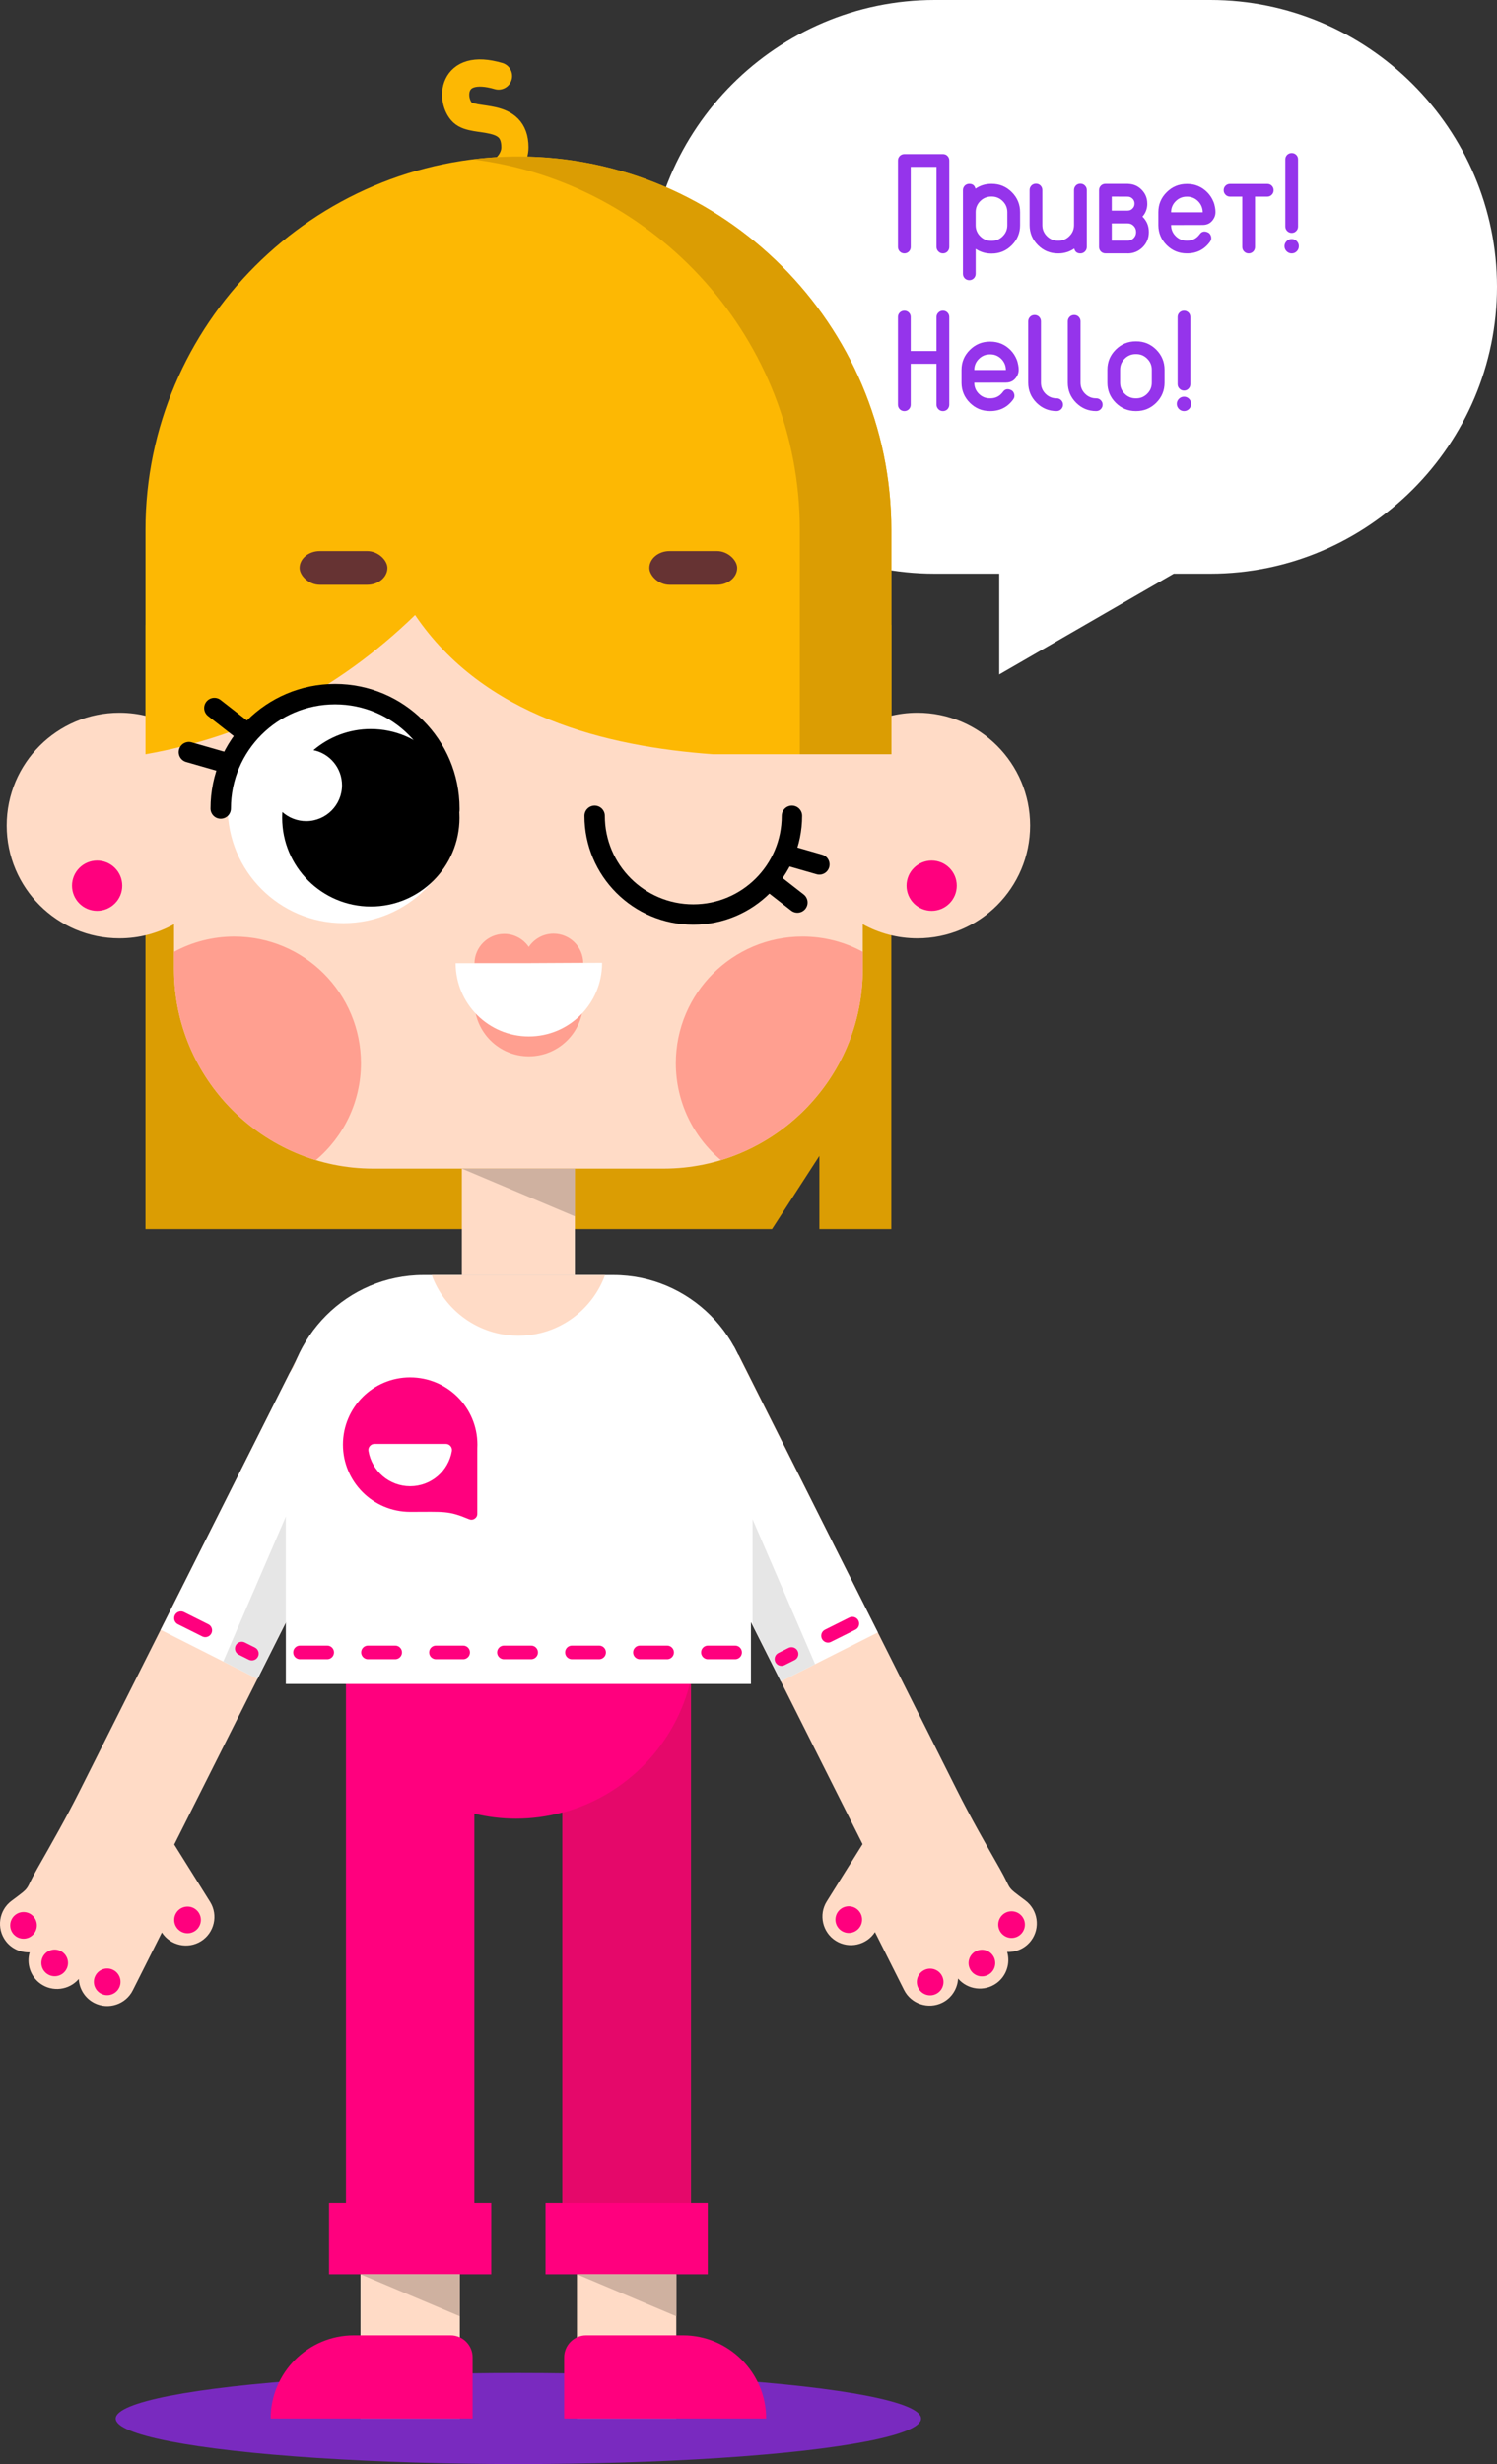 <?xml version="1.0" encoding="UTF-8"?> <svg xmlns="http://www.w3.org/2000/svg" xmlns:xlink="http://www.w3.org/1999/xlink" xmlns:xodm="http://www.corel.com/coreldraw/odm/2003" xml:space="preserve" width="77.688mm" height="127.816mm" version="1.1" style="shape-rendering:geometricPrecision; text-rendering:geometricPrecision; image-rendering:optimizeQuality; fill-rule:evenodd; clip-rule:evenodd" viewBox="0 0 989.03 1627.2"><rect x="0" y="0" width="989.03" height="1627.2" fill="#333333" stroke="none"/> <defs> <style type="text/css"> .str1 {stroke:#FDB803;stroke-width:17.96;stroke-linecap:round;stroke-miterlimit:22.926} .str2 {stroke:black;stroke-width:13.47;stroke-linecap:round;stroke-miterlimit:22.926} .str0 {stroke:black;stroke-width:13.47;stroke-linecap:round;stroke-miterlimit:22.926} .str3 {stroke:#FF007E;stroke-width:8.98;stroke-linecap:round;stroke-miterlimit:22.926;stroke-dasharray:17.966 26.949} .fil3 {fill:none} .fil11 {fill:black} .fil7 {fill:#663333} .fil0 {fill:#792ABF} .fil12 {fill:#CFB1A0} .fil1 {fill:#DB9D03} .fil9 {fill:#E5086A} .fil13 {fill:#E6E6E6} .fil5 {fill:#FDB803} .fil8 {fill:#FF007E} .fil6 {fill:#FF9F90} .fil2 {fill:#FFDBC6} .fil4 {fill:white} .fil10 {fill:#9534EB;fill-rule:nonzero} </style> </defs> <g id="Слой_x0020_1">  <g id="_2205518105616"> <ellipse class="fil0" cx="342.49" cy="1597.14" rx="266.04" ry="30.06"></ellipse> <polygon class="fil1" points="96.1,412.64 588.87,412.64 588.87,811.66 541.34,811.66 541.34,763.33 510.04,811.66 96.1,811.66 "></polygon> <path class="fil2" d="M246.52 267.88l191.93 0c72.35,0 131.54,59.19 131.54,131.54l0 80.55c10.69,-5.93 22.99,-9.31 36.08,-9.31 41.14,0 74.49,33.35 74.49,74.49 0,41.14 -33.35,74.49 -74.49,74.49 -13.09,0 -25.39,-3.38 -36.08,-9.31l0 29.84c0,72.35 -59.19,131.54 -131.54,131.54l-191.93 0c-72.35,0 -131.54,-59.19 -131.54,-131.54l0 -29.84c-10.69,5.93 -22.99,9.31 -36.08,9.31 -41.14,0 -74.49,-33.35 -74.49,-74.49 0,-41.14 33.35,-74.49 74.49,-74.49 13.09,0 25.39,3.38 36.08,9.31l0 -80.55c0,-72.35 59.19,-131.54 131.54,-131.54z"></path> <rect class="fil2" x="305.14" y="771.71" width="74.69" height="70.29"></rect> <path class="fil3 str0" d="M392.86 538.75c0,35.99 29.18,65.17 65.17,65.17 35.99,0 65.17,-29.18 65.17,-65.17"></path> <circle class="fil4" cx="226.94" cy="533.07" r="76.54"></circle> <path class="fil4" d="M617.54 0l182.07 0c104.18,0 189.42,85.24 189.42,189.42l0 0c0,104.18 -85.24,189.42 -189.42,189.42l-24.18 0 -115.28 66.56 0 -66.56 -42.62 0c-104.18,0 -189.42,-85.24 -189.42,-189.42l0 0c0,-104.18 85.24,-189.42 189.42,-189.42z"></path> <path class="fil3 str1" d="M329.36 50.22c-31.85,-9.29 -31.91,16.48 -23.75,24.12 7.92,7.42 34.51,-0.92 34.58,22.92 0.03,12.19 -14.34,22.17 -24.05,19.77"></path> <path class="fil5" d="M588.87 498.08l0 -148.33c0,-135.51 -110.89,-246.38 -246.38,-246.38l-0 0c-135.5,0 -246.38,110.89 -246.38,246.38l0 148.33c66.66,-11.71 126.3,-41.67 178.13,-91.92 45.36,66.92 126.02,86.82 196.87,91.92l117.76 0z"></path> <path class="fil1" d="M588.87 498.08l0 -148.33c0,-135.51 -110.89,-246.38 -246.39,-246.38l0 0c-10.23,0 -20.31,0.64 -30.23,1.87 121.38,15.02 216.16,119.23 216.16,244.51l0 148.33 60.45 0z"></path> <path class="fil6" d="M333.1 616.71c6.75,0 12.71,3.41 16.25,8.61 3.52,-5.29 9.53,-8.77 16.36,-8.77 10.74,0 19.47,8.63 19.63,19.33l-35.93 0.18 -35.93 0c0.15,-10.71 8.88,-19.35 19.63,-19.35z"></path> <path class="fil6" d="M385.33 661.98c-0.19,19.68 -16.2,35.58 -35.93,35.58 -19.73,0 -35.74,-15.9 -35.93,-35.58l71.86 0z"></path> <path class="fil4" d="M349.4 636.06l48.37 -0.24c0,0.08 0,0.16 0,0.24 0,26.71 -21.66,48.37 -48.37,48.37 -26.71,0 -48.37,-21.66 -48.37,-48.37l48.37 0z"></path> <rect class="fil7" x="197.93" y="363.91" width="58.02" height="22.28" rx="13.37" ry="11.14"></rect> <rect class="fil7" x="429.02" y="363.91" width="58.02" height="22.28" rx="13.37" ry="11.14"></rect> <g> <path class="fil6" d="M208.7 766.13c18.21,-15.35 29.77,-38.32 29.77,-63.99 0,-46.21 -37.46,-83.67 -83.67,-83.67 -14.42,0 -27.98,3.65 -39.82,10.07l0 11.64c0,59.21 39.66,109.61 93.72,125.96z"></path> <path class="fil6" d="M476.27 766.13c-18.21,-15.35 -29.77,-38.32 -29.77,-64 0,-46.21 37.46,-83.67 83.67,-83.67 14.42,0 27.98,3.65 39.82,10.07l0 11.64c0,59.21 -39.66,109.61 -93.72,125.96z"></path> </g> <path class="fil8" d="M313.41 1197.71l0 291.13 -84.85 0 0 -313.39 0 -62.95c-2.08,-8.67 -3.18,-17.71 -3.18,-27.02 0,-9.3 1.11,-18.35 3.18,-27.02l0 -20.61 0 -47.02 46.09 0c18.76,-13.15 41.6,-20.88 66.25,-20.88 24.65,0 47.49,7.73 66.25,20.88l49.28 0 0 47.02 0 47.63 0 89.96 0 313.39 -84.85 0 0 -291.95c-9.77,2.68 -20.05,4.12 -30.67,4.12 -9.47,0 -18.68,-1.15 -27.49,-3.3z"></path> <path class="fil9" d="M456.42 1109.16l0 66.29 0 313.39 -84.85 0 0 -291.84c42.13,-11.26 75.03,-45.14 84.85,-87.84zm-109.89 91.71c-0.79,0.04 -1.58,0.07 -2.37,0.09 0.79,-0.02 1.58,-0.05 2.37,-0.09zm-2.76 0.1c-0.91,0.02 -1.83,0.03 -2.75,0.03 0.92,-0 1.83,-0.01 2.75,-0.03z"></path> <path class="fil2" d="M276.01 897.92l-59.46 -30.02 -17.13 22.74 -146.85 292.2c-8.9,17.71 -18.32,34.23 -27.99,51.22 -8.71,15.32 -3.34,11.02 -17.02,21.24 -8.32,6.21 -10.04,18.1 -3.84,26.42l0 0c3.84,5.15 9.86,7.77 15.86,7.55 -2.18,7.47 0.42,15.87 7.07,20.66l0 0c8,5.76 19.09,4.31 25.38,-3.06 0.35,6.55 4.1,12.76 10.36,15.9l0 0c9.28,4.66 20.68,0.89 25.34,-8.39l19.21 -38.21c5.56,8.61 17.14,11.21 25.86,5.76l0 0c8.8,-5.51 11.5,-17.21 5.99,-26.01l-23.67 -37.85 160.88 -320.15z"></path> <polygon class="fil4" points="276.01,897.92 216.56,867.91 191.4,906.63 106.13,1076.3 170.13,1108.64 188.84,1071.4 "></polygon> <path class="fil2" d="M409 897.66l79 -2.88 144.43 287.81c8.9,17.71 18.32,34.22 27.99,51.22 8.71,15.33 3.34,11.02 17.02,21.24 8.32,6.21 10.04,18.1 3.84,26.42l0 0c-3.84,5.15 -9.86,7.77 -15.86,7.55 2.18,7.47 -0.42,15.87 -7.07,20.66l0 0c-8,5.76 -19.09,4.31 -25.38,-3.07 -0.35,6.55 -4.11,12.76 -10.36,15.9l0 0c-9.28,4.66 -20.68,0.89 -25.34,-8.39l-19.21 -38.21c-5.56,8.61 -17.14,11.21 -25.86,5.76l0 0c-8.8,-5.51 -11.5,-17.21 -5.99,-26.01l23.67 -37.85 -160.88 -320.15z"></path> <polygon class="fil4" points="409.8,899.79 461.15,873.86 484.96,889.28 579.96,1078.03 515.89,1110.35 "></polygon> <path class="fil4" d="M496.13 1112.05l0 -179.26c0,-49.94 -40.86,-90.79 -90.79,-90.79l-125.71 0c-49.94,0 -90.79,40.86 -90.79,90.79l0 179.26 307.3 0z"></path> <rect class="fil8" x="217.39" y="1454.65" width="107.18" height="47.19"></rect> <rect class="fil8" x="360.41" y="1454.65" width="107.18" height="47.19"></rect> <rect class="fil2" x="381.17" y="1501.84" width="65.64" height="95.3"></rect> <rect class="fil2" x="238.16" y="1501.84" width="65.64" height="95.3"></rect> <g> <path class="fil8" d="M270.99 909.57c24.53,0 44.42,19.89 44.42,44.42 0,0.78 -0.02,1.56 -0.06,2.33 0.01,1.43 -0.01,2.87 -0.01,4.3l0 39.04c0,1.35 -0.62,2.5 -1.74,3.25 -1.12,0.75 -2.43,0.87 -3.67,0.35 -13.84,-5.79 -16.19,-4.86 -38.94,-4.86 -24.53,0 -44.42,-19.89 -44.42,-44.42 0,-24.53 19.89,-44.42 44.42,-44.42z"></path> <path class="fil4" d="M298.54 958.24c-2.24,13.19 -13.72,23.23 -27.55,23.23 -13.83,0 -25.31,-10.04 -27.55,-23.23 -0.21,-1.21 0.1,-2.34 0.9,-3.28 0.79,-0.94 1.85,-1.43 3.08,-1.43l47.14 0c1.23,0 2.29,0.49 3.08,1.43 0.79,0.94 1.1,2.07 0.9,3.28z"></path> </g> <path class="fil10" d="M597.5 101.77c-1.18,0 -2.18,0.41 -3.03,1.21 -0.8,0.85 -1.21,1.84 -1.21,2.98l0 57.16c0,1.17 0.41,2.17 1.21,3.01 0.85,0.81 1.84,1.21 3.03,1.21 1.14,0 2.12,-0.4 2.97,-1.21 0.81,-0.85 1.21,-1.84 1.21,-3.01l0 -52.94 17.05 0 0 52.94c0,1.17 0.43,2.17 1.28,3.01 0.8,0.81 1.8,1.21 2.97,1.21 1.17,0 2.15,-0.4 2.97,-1.21 0.81,-0.85 1.21,-1.84 1.21,-3.01l0 -57.16c0,-1.14 -0.4,-2.13 -1.21,-2.98 -0.81,-0.8 -1.8,-1.21 -2.97,-1.21l-25.47 0z"></path> <path id="_1" class="fil10" d="M644.59 140.13c0,-2.86 1,-5.28 3.01,-7.3 2.01,-2.01 4.44,-3.01 7.28,-3.01l0.32 0c2.83,0 5.24,1 7.25,3.01 2.03,2.01 3.06,4.44 3.06,7.3l0 8.59c0,2.86 -1.03,5.28 -3.06,7.3 -2.01,2.01 -4.42,3.01 -7.25,3.01l-0.32 0c-2.84,0 -5.27,-1 -7.28,-3.01 -2.01,-2.01 -3.01,-4.44 -3.01,-7.3l0 -8.59zm-4.19 44.91c1.14,0 2.14,-0.4 2.97,-1.21 0.81,-0.83 1.23,-1.84 1.23,-3.01l0 -16.47c3.12,2.06 6.54,3.1 10.29,3.1l0.32 0c5.16,0 9.57,-1.83 13.23,-5.5 3.67,-3.66 5.5,-8.06 5.5,-13.23l0 -8.59c0,-5.16 -1.83,-9.59 -5.5,-13.24 -3.66,-3.66 -8.06,-5.48 -13.23,-5.48l-0.32 0c-3.81,0 -7.28,1.06 -10.43,3.2 -0.54,-2.14 -1.89,-3.2 -4.06,-3.2 -1.17,0 -2.18,0.4 -3.01,1.21 -0.81,0.85 -1.21,1.83 -1.21,2.97l0 55.23c0,1.17 0.4,2.18 1.21,3.01 0.83,0.81 1.84,1.21 3.01,1.21z"></path> <path id="_2" class="fil10" d="M713.76 121.31c-1.17,0 -2.17,0.4 -2.98,1.21 -0.8,0.84 -1.21,1.83 -1.21,2.97l0 23.14c0,2.86 -1.01,5.28 -3.06,7.3 -2.01,2.01 -4.42,3.01 -7.25,3.01l-0.31 0c-2.86,0 -5.28,-1 -7.3,-3.01 -2.01,-2.01 -3.01,-4.44 -3.01,-7.3l0 -23.14c0,-1.14 -0.4,-2.12 -1.21,-2.97 -0.84,-0.81 -1.83,-1.21 -2.98,-1.21 -1.17,0 -2.17,0.4 -3.01,1.21 -0.81,0.84 -1.21,1.83 -1.21,2.97l0 23.14c0,5.16 1.83,9.57 5.5,13.24 3.66,3.66 8.06,5.48 13.23,5.48l0.31 0c3.78,0 7.27,-1.06 10.45,-3.2 0.51,2.13 1.86,3.2 4.06,3.2 1.17,0 2.15,-0.4 2.97,-1.21 0.84,-0.85 1.26,-1.84 1.26,-3.01l0 -37.64c0,-1.14 -0.42,-2.12 -1.26,-2.97 -0.81,-0.81 -1.8,-1.21 -2.97,-1.21z"></path> <path id="_3" class="fil10" d="M750.57 153.31c0,1.51 -0.52,2.81 -1.57,3.92 -1.04,1.07 -2.32,1.63 -3.83,1.66l-10.66 0 0 -11.38 10.48 0c1.54,0 2.86,0.55 3.96,1.66 1.08,1.09 1.61,2.41 1.61,3.96l0 0.18zm-1.03 -18.77c0,1.26 -0.45,2.33 -1.35,3.2 -0.86,0.91 -1.94,1.35 -3.2,1.35l-10.48 0 0 -9.26 10.48 0.05c1.26,0 2.33,0.43 3.2,1.3 0.91,0.89 1.35,1.95 1.35,3.2l0 0.17zm8.42 0l0 -0.17c0,-3.46 -1.2,-6.42 -3.59,-8.93 -2.38,-2.49 -5.28,-3.82 -8.74,-3.99 -0.26,-0.03 -0.46,-0.05 -0.58,-0.05l-14.72 0c-1.17,0 -2.18,0.4 -3.01,1.21 -0.81,0.85 -1.21,1.83 -1.21,2.97l0 37.55c0,1.14 0.4,2.12 1.21,2.97 0.83,0.81 1.84,1.21 3.01,1.21l14.63 0 0 0.05c3.87,0 7.19,-1.37 9.96,-4.1 2.72,-2.75 4.09,-6.07 4.09,-9.94l0 -0.18c0,-3.96 -1.41,-7.31 -4.23,-10.08 2.14,-2.43 3.2,-5.27 3.2,-8.51z"></path> <path id="_4" class="fil10" d="M773.71 140.16c0,-2.81 1,-5.22 3.01,-7.24 2.01,-2.01 4.44,-3.03 7.3,-3.03l0.31 0c2.8,0 5.21,1.01 7.25,3.03 1.98,2.04 2.98,4.47 3.01,7.28l-20.88 0 0 -0.05zm29.34 0c0,-1.08 -0.11,-2.14 -0.31,-3.2 -0.22,-1.32 -0.57,-2.6 -1.09,-3.83 -0.92,-2.27 -2.26,-4.3 -3.99,-6.07 -3.67,-3.72 -8.11,-5.58 -13.34,-5.58l-0.31 0c-5.16,0 -9.57,1.83 -13.23,5.48 -3.67,3.63 -5.5,8.03 -5.5,13.18l0 8.65 0 0c0.06,5.13 1.9,9.49 5.53,13.1 3.67,3.63 8.06,5.44 13.2,5.44l0.31 0c6.31,0 11.34,-2.55 15.09,-7.65 0.83,-1.14 1.05,-2.4 0.63,-3.78 -0.43,-1.35 -1.31,-2.26 -2.66,-2.7 -1.95,-0.69 -3.52,-0.22 -4.73,1.44 -2.06,2.84 -4.84,4.27 -8.33,4.27l-0.31 0c-2.86,0 -5.28,-1 -7.3,-3.01 -2.01,-2.01 -3.01,-4.44 -3.01,-7.3l20.92 -0.05c3.21,0 5.62,-1.4 7.25,-4.18 0.78,-1.29 1.17,-2.7 1.17,-4.24z"></path> <path id="_5" class="fil10" d="M812.68 121.45c-1.17,0 -2.18,0.4 -3.01,1.21 -0.81,0.81 -1.21,1.8 -1.21,2.97 0,1.17 0.4,2.17 1.21,2.98 0.83,0.83 1.84,1.26 3.01,1.26l8.05 0 0 33.26c0,1.17 0.43,2.17 1.26,3.01 0.81,0.81 1.81,1.21 2.98,1.21 1.14,0 2.12,-0.4 2.97,-1.21 0.81,-0.85 1.21,-1.84 1.21,-3.01l0 -33.26 8.11 0c1.17,0 2.15,-0.43 2.97,-1.26 0.81,-0.81 1.21,-1.81 1.21,-2.98 0,-1.17 -0.4,-2.15 -1.21,-2.97 -0.81,-0.81 -1.8,-1.21 -2.97,-1.21l-24.58 0z"></path> <path id="_6" class="fil10" d="M853.41 101.06c1.14,0 2.13,0.4 2.97,1.21 0.81,0.8 1.21,1.8 1.21,2.97l0 44.34c0,1.17 -0.4,2.15 -1.21,2.97 -0.83,0.85 -1.83,1.26 -2.97,1.26 -1.17,0 -2.18,-0.42 -3.01,-1.26 -0.81,-0.81 -1.23,-1.8 -1.23,-2.97l0 -44.34c0,-1.17 0.42,-2.17 1.23,-2.97 0.83,-0.81 1.84,-1.21 3.01,-1.21zm-4.78 61.51c0,-1.29 0.48,-2.4 1.4,-3.32 0.94,-0.94 2.06,-1.4 3.38,-1.4 1.29,0 2.4,0.46 3.33,1.4 0.92,0.92 1.38,2.03 1.38,3.32 0,1.32 -0.46,2.46 -1.38,3.38 -0.94,0.94 -2.04,1.4 -3.33,1.4 -1.32,0 -2.44,-0.46 -3.38,-1.4 -0.92,-0.92 -1.4,-2.06 -1.4,-3.38z"></path> <path id="_7" class="fil10" d="M622.97 205.19c-1.17,0 -2.17,0.4 -2.97,1.21 -0.85,0.8 -1.28,1.8 -1.28,2.97l0 22.46 -17.05 0 0 -22.46c0,-1.17 -0.4,-2.17 -1.21,-2.97 -0.84,-0.81 -1.83,-1.21 -2.97,-1.21 -1.18,0 -2.18,0.4 -3.03,1.21 -0.8,0.8 -1.21,1.8 -1.21,2.97l0 57.89c0,1.17 0.41,2.17 1.21,3.01 0.85,0.81 1.84,1.21 3.03,1.21 1.14,0 2.12,-0.4 2.97,-1.21 0.81,-0.85 1.21,-1.84 1.21,-3.01l0 -27.01 17.05 0 0 27.01c0,1.17 0.43,2.17 1.28,3.01 0.8,0.81 1.8,1.21 2.97,1.21 1.17,0 2.15,-0.4 2.97,-1.21 0.81,-0.85 1.21,-1.84 1.21,-3.01l0 -57.89c0,-1.17 -0.4,-2.17 -1.21,-2.97 -0.81,-0.81 -1.8,-1.21 -2.97,-1.21z"></path> <path id="_8" class="fil10" d="M643.68 244.29c0,-2.81 1,-5.22 3.01,-7.24 2.01,-2.01 4.44,-3.03 7.3,-3.03l0.31 0c2.8,0 5.21,1.01 7.25,3.03 1.98,2.04 2.98,4.47 3.01,7.28l-20.88 0 0 -0.05zm29.34 0c0,-1.08 -0.11,-2.14 -0.31,-3.2 -0.22,-1.32 -0.57,-2.6 -1.09,-3.83 -0.92,-2.27 -2.26,-4.3 -3.99,-6.07 -3.67,-3.72 -8.11,-5.58 -13.34,-5.58l-0.31 0c-5.16,0 -9.57,1.83 -13.23,5.48 -3.67,3.63 -5.5,8.03 -5.5,13.18l0 8.65 0 0c0.06,5.13 1.9,9.49 5.53,13.1 3.67,3.63 8.06,5.44 13.2,5.44l0.31 0c6.31,0 11.34,-2.55 15.09,-7.65 0.83,-1.14 1.05,-2.4 0.63,-3.78 -0.43,-1.35 -1.31,-2.26 -2.66,-2.7 -1.95,-0.69 -3.52,-0.22 -4.73,1.44 -2.06,2.84 -4.84,4.27 -8.33,4.27l-0.31 0c-2.86,0 -5.28,-1 -7.3,-3.01 -2.01,-2.01 -3.01,-4.44 -3.01,-7.3l20.92 -0.05c3.21,0 5.62,-1.4 7.25,-4.18 0.78,-1.29 1.17,-2.7 1.17,-4.24z"></path> <path id="_9" class="fil10" d="M683.54 208.01c1.15,0 2.14,0.4 2.98,1.21 0.81,0.85 1.21,1.83 1.21,2.98l0 40.54c0,2.86 1,5.28 3.01,7.3 2.01,2.01 4.44,3.01 7.3,3.01l0.05 0c1.17,0 2.15,0.4 2.97,1.21 0.85,0.85 1.26,1.83 1.26,2.98 0,1.17 -0.42,2.17 -1.26,3.01 -0.81,0.81 -1.8,1.21 -2.97,1.21l-0.05 0c-5.16,0 -9.57,-1.83 -13.23,-5.48 -3.67,-3.67 -5.5,-8.08 -5.5,-13.24l0 -40.54c0,-1.15 0.4,-2.13 1.21,-2.98 0.85,-0.81 1.84,-1.21 3.01,-1.21z"></path> <path id="_10" class="fil10" d="M709.69 208.01c1.15,0 2.14,0.4 2.98,1.21 0.81,0.85 1.21,1.83 1.21,2.98l0 40.54c0,2.86 1,5.28 3.01,7.3 2.01,2.01 4.44,3.01 7.3,3.01l0.05 0c1.17,0 2.15,0.4 2.97,1.21 0.85,0.85 1.26,1.83 1.26,2.98 0,1.17 -0.42,2.17 -1.26,3.01 -0.81,0.81 -1.8,1.21 -2.97,1.21l-0.05 0c-5.16,0 -9.57,-1.83 -13.23,-5.48 -3.67,-3.67 -5.5,-8.08 -5.5,-13.24l0 -40.54c0,-1.15 0.4,-2.13 1.21,-2.98 0.85,-0.81 1.84,-1.21 3.01,-1.21z"></path> <path id="_11" class="fil10" d="M760.96 252.75c0,2.86 -1.01,5.28 -3.06,7.3 -2.01,2.01 -4.42,3.01 -7.25,3.01l-0.31 0c-2.86,0 -5.28,-1 -7.3,-3.01 -2.01,-2.01 -3.01,-4.44 -3.01,-7.3l0 -8.59c0,-2.86 1,-5.28 3.01,-7.3 2.01,-2.01 4.44,-3.01 7.3,-3.01l0.31 0c2.83,0 5.24,1 7.25,3.01 2.04,2.01 3.06,4.44 3.06,7.3l0 8.59zm-10.61 -27.32c-5.16,0 -9.57,1.83 -13.23,5.48 -3.67,3.67 -5.5,8.08 -5.5,13.24l0 8.59c0,5.16 1.83,9.57 5.5,13.24 3.66,3.66 8.06,5.48 13.23,5.48l0.31 0c5.16,0 9.57,-1.83 13.24,-5.48 3.66,-3.67 5.48,-8.08 5.48,-13.24l0 -8.59c0,-5.16 -1.83,-9.57 -5.48,-13.24 -3.67,-3.66 -8.08,-5.48 -13.24,-5.48l-0.31 0z"></path> <path id="_12" class="fil10" d="M782.25 205.19c1.14,0 2.13,0.4 2.97,1.21 0.81,0.8 1.21,1.8 1.21,2.97l0 44.34c0,1.17 -0.4,2.15 -1.21,2.97 -0.83,0.85 -1.83,1.26 -2.97,1.26 -1.17,0 -2.18,-0.42 -3.01,-1.26 -0.81,-0.81 -1.23,-1.8 -1.23,-2.97l0 -44.34c0,-1.17 0.42,-2.17 1.23,-2.97 0.83,-0.81 1.84,-1.21 3.01,-1.21zm-4.78 61.51c0,-1.29 0.48,-2.4 1.4,-3.32 0.94,-0.94 2.06,-1.4 3.38,-1.4 1.29,0 2.4,0.46 3.33,1.4 0.92,0.92 1.38,2.03 1.38,3.32 0,1.32 -0.46,2.46 -1.38,3.38 -0.94,0.94 -2.04,1.4 -3.33,1.4 -1.32,0 -2.44,-0.46 -3.38,-1.4 -0.92,-0.92 -1.4,-2.06 -1.4,-3.38z"></path> <path class="fil11" d="M245.01 481.44c-14.47,0 -27.71,5.25 -37.93,13.94 10.77,2.21 18.88,11.75 18.88,23.18 0,13.07 -10.6,23.67 -23.67,23.67 -6.05,0 -11.56,-2.27 -15.75,-6 -0.08,1.26 -0.13,2.53 -0.13,3.81 0,32.36 26.23,58.59 58.59,58.59 32.36,0 58.59,-26.23 58.59,-58.59 0,-32.36 -26.23,-58.59 -58.59,-58.59z"></path> <polygon class="fil12" points="305.14,771.71 379.83,771.71 379.83,803.28 "></polygon> <circle class="fil8" cx="64.17" cy="584.9" r="16.59"></circle> <circle class="fil8" cx="615.52" cy="584.9" r="16.59"></circle> <polygon class="fil12" points="238.16,1501.84 303.8,1501.84 303.8,1529.58 "></polygon> <polygon class="fil12" points="381.17,1501.84 446.82,1501.84 446.82,1529.58 "></polygon> <path class="fil8" d="M372.73 1597.13l0 -0.03 0 -0 0 -40.42c0,-7.98 6.53,-14.51 14.51,-14.51 30,0 34,0 64,0 30.21,0 54.93,24.72 54.93,54.92l0 0 0 0.03 -133.44 0z"></path> <path class="fil8" d="M312.25 1597.13l0 -0.03 0 -0 0 -40.42c0,-7.98 -6.53,-14.51 -14.51,-14.51 -30,0 -34,0 -64,0 -30.21,0 -54.92,24.72 -54.92,54.92l0 0 0 0.03 133.43 0z"></path> <line class="fil3 str2" x1="518.85" y1="564.41" x2="541.33" y2="570.87"></line> <line class="fil3 str2" x1="508.37" y1="581.62" x2="526.81" y2="596"></line> <polygon class="fil13" points="188.84,1001.48 188.84,1071.4 170.13,1108.64 147.51,1097.21 "></polygon> <polygon class="fil13" points="497.17,1003.2 497.17,1073.12 515.89,1110.35 538.5,1098.93 "></polygon> <line class="fil3 str3" x1="198.2" y1="1091.21" x2="488.06" y2="1091.21"></line> <line class="fil3 str3" x1="119.55" y1="1068.61" x2="166.39" y2="1092"></line> <line class="fil3 str3" x1="563.12" y1="1072.21" x2="516.28" y2="1095.59"></line> <path class="fil2" d="M285.23 842l114.52 0c-8.52,23.37 -30.94,40.06 -57.26,40.06 -26.32,0 -48.74,-16.69 -57.26,-40.06z"></path> <path class="fil3 str0" d="M296.89 534.95c0,-0.34 0.01,-0.68 0.01,-1.03 0,-41.72 -33.82,-75.54 -75.54,-75.54 -41.72,0 -75.54,33.82 -75.54,75.54"></path> <line class="fil3 str2" x1="150.85" y1="504.17" x2="124.79" y2="496.69"></line> <line class="fil3 str2" x1="163" y1="484.23" x2="141.62" y2="467.55"></line> <circle class="fil8" cx="15.54" cy="1271.47" r="8.8"></circle> <circle class="fil8" cx="36.13" cy="1296.26" r="8.8"></circle> <circle class="fil8" cx="70.82" cy="1308.76" r="8.8"></circle> <circle class="fil8" cx="123.9" cy="1267.87" r="8.8"></circle> <circle class="fil8" cx="560.75" cy="1267.67" r="8.8"></circle> <circle class="fil8" cx="614.53" cy="1308.86" r="8.8"></circle> <circle class="fil8" cx="648.72" cy="1296.36" r="8.8"></circle> <circle class="fil8" cx="668.32" cy="1270.97" r="8.8"></circle> </g> </g> </svg> 